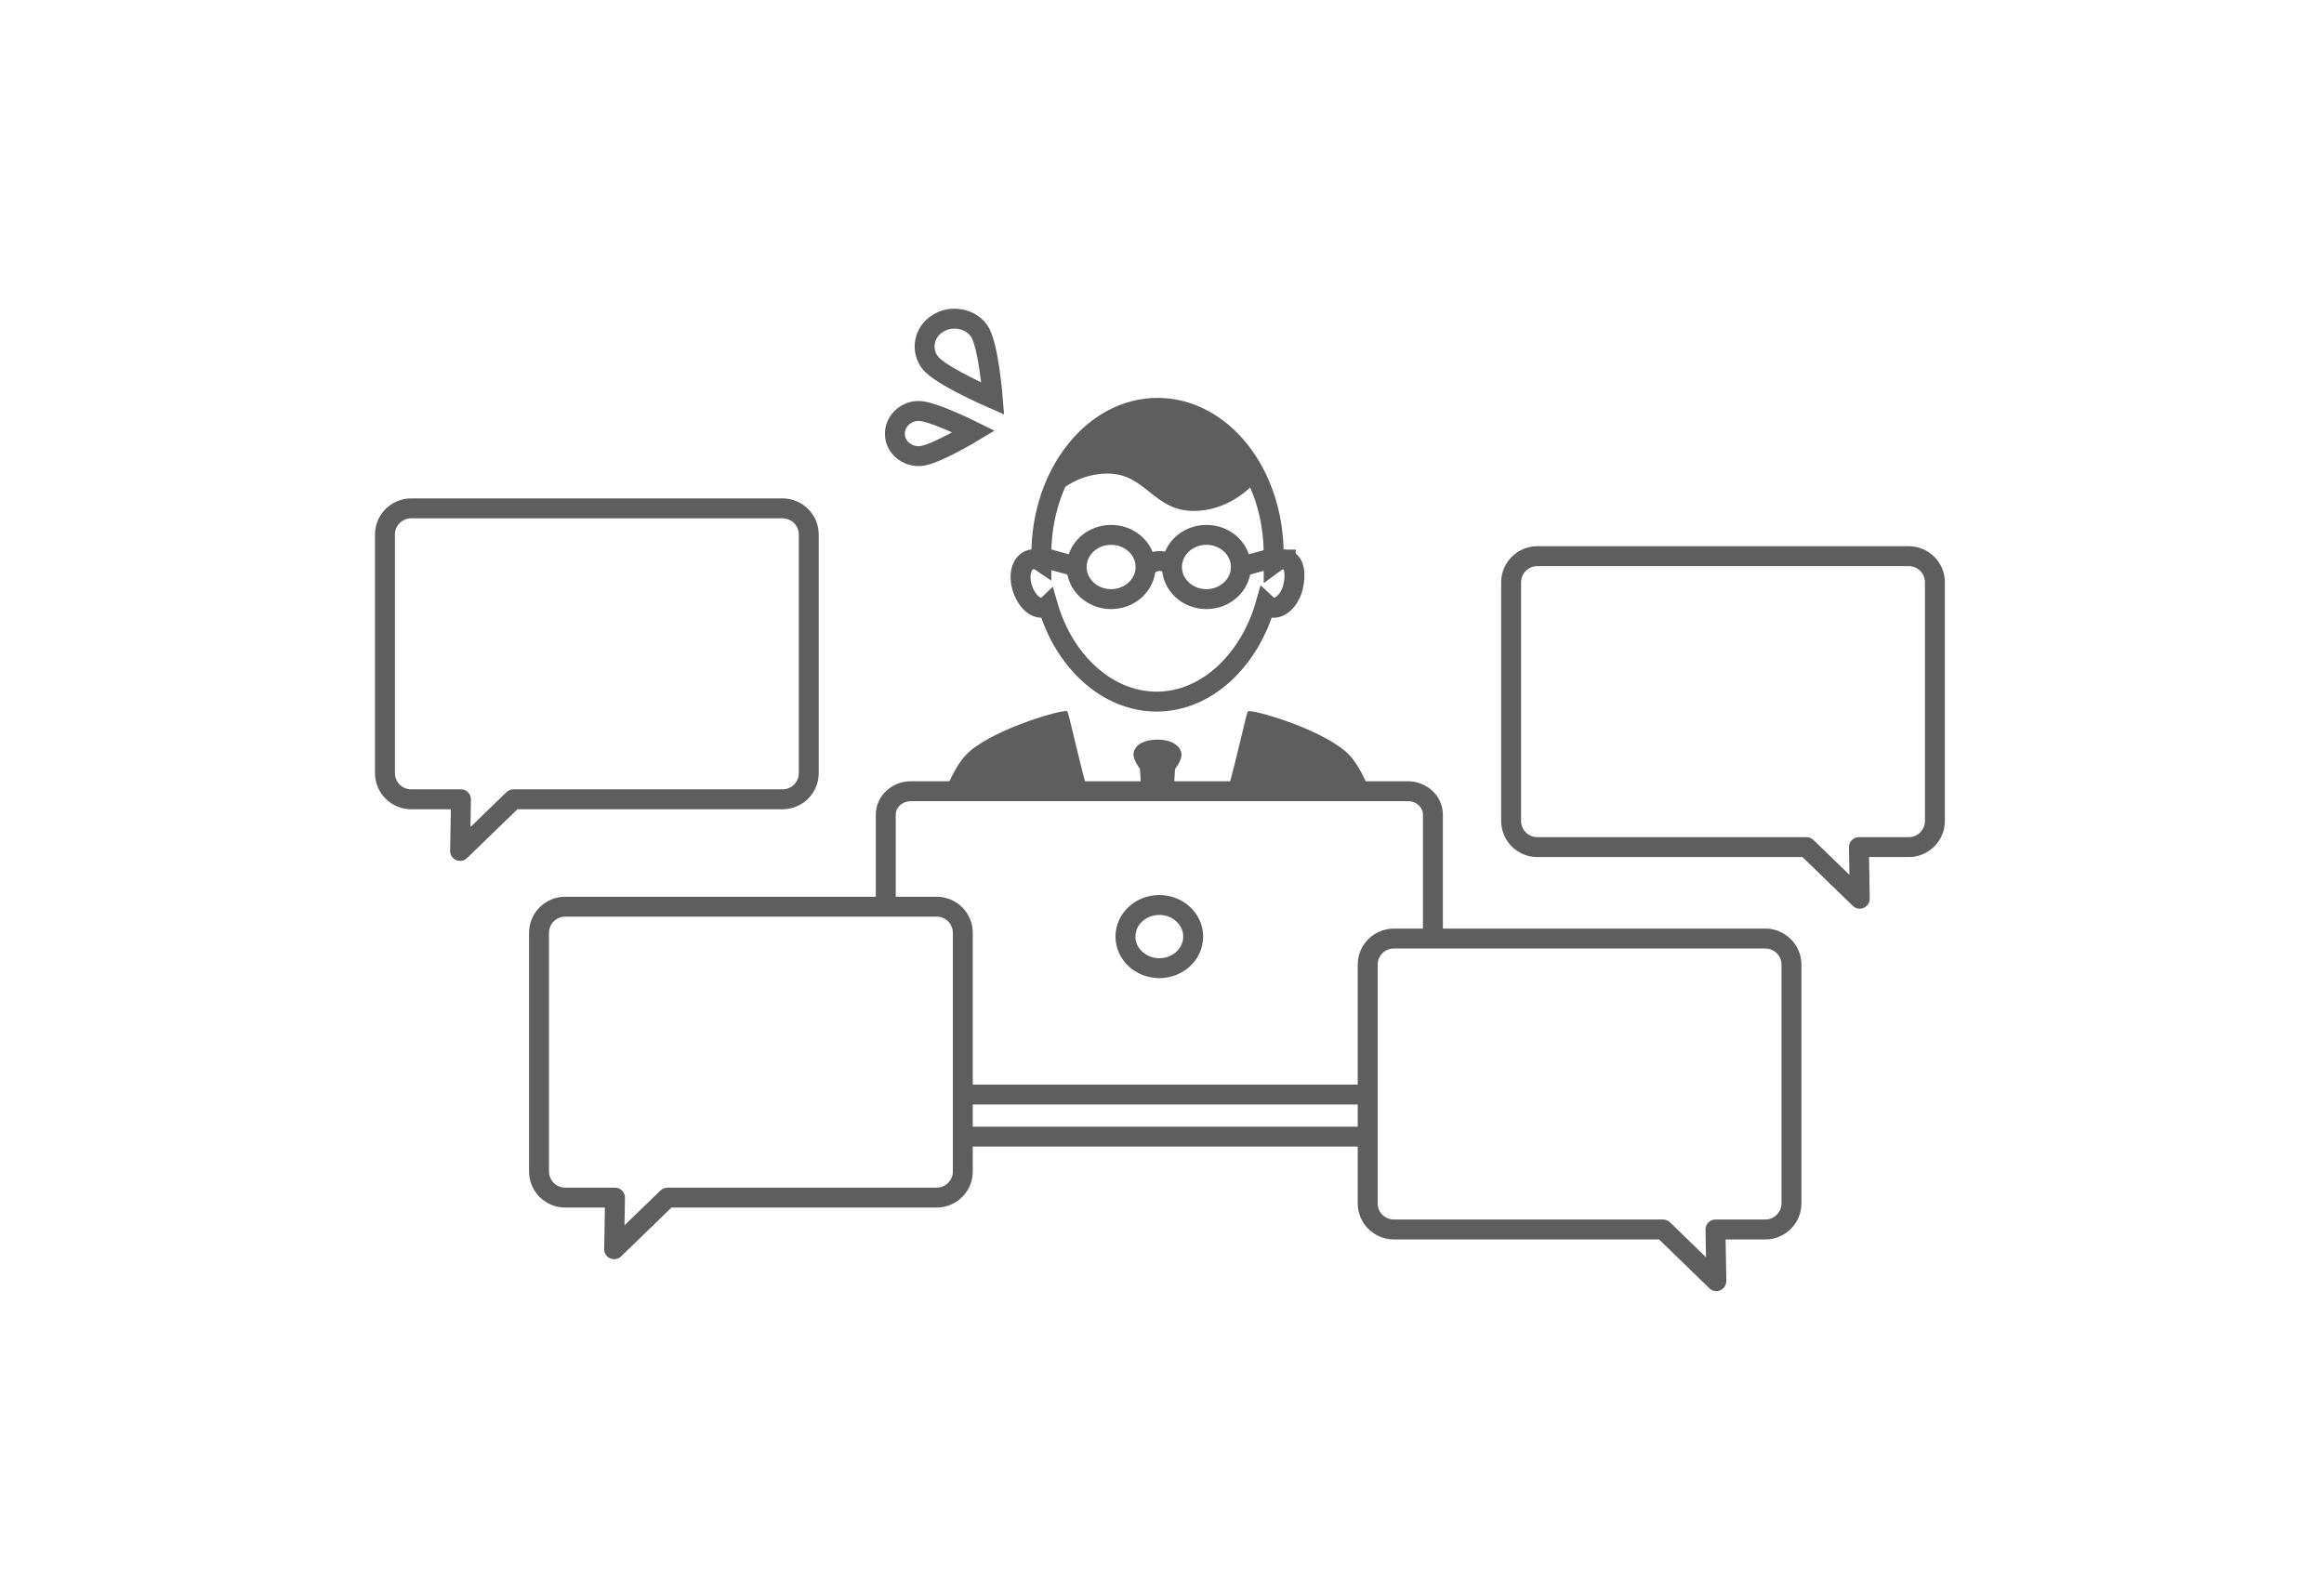 <svg width="350" height="240" viewBox="0 0 350 240" fill="none" xmlns="http://www.w3.org/2000/svg">
<rect width="350" height="240" fill="white"/>
<rect width="240" height="240" transform="translate(55)" fill="white"/>
<path d="M193.628 84.285C193.021 84.174 192.426 84.397 191.819 84.852V83.506C191.819 71.236 183.977 61.436 174.325 61.436C164.674 61.436 156.831 71.347 156.831 83.506V84.629C156.344 84.295 155.748 84.174 155.261 84.295C153.928 84.629 153.333 86.431 153.928 88.456C154.524 90.481 155.976 91.838 157.189 91.493C157.427 91.382 157.676 91.271 157.795 91.159C160.211 99.603 166.721 105.687 174.206 105.687C181.691 105.687 188.201 99.491 190.617 90.937C190.855 91.159 191.104 91.392 191.462 91.504C192.794 91.838 194.235 90.38 194.722 88.466C195.21 86.553 194.96 84.528 193.639 84.306V84.285H193.628Z" stroke="#5E5E5E" stroke-width="3" stroke-miterlimit="10"/>
<path d="M174.453 61.425C183.866 61.537 188.567 69.98 189.412 72.238C189.412 72.238 185.794 76.965 179.76 76.965C173.727 76.965 172.524 71.337 166.859 71.337C161.194 71.337 158.172 75.386 158.172 75.386C158.172 75.386 162.277 61.314 174.453 61.425Z" fill="#5E5E5E"/>
<path d="M167.337 90.247C170.197 90.247 172.526 88.081 172.526 85.408C172.526 82.735 170.208 80.569 167.337 80.569C164.467 80.569 162.148 82.735 162.148 85.408C162.148 88.081 164.467 90.247 167.337 90.247Z" stroke="#5E5E5E" stroke-width="3" stroke-miterlimit="10"/>
<path d="M181.691 90.247C184.55 90.247 186.879 88.081 186.879 85.408C186.879 82.735 184.561 80.569 181.691 80.569C178.82 80.569 176.502 82.735 176.502 85.408C176.502 88.081 178.82 90.247 181.691 90.247Z" stroke="#5E5E5E" stroke-width="3" stroke-miterlimit="10"/>
<path d="M162.269 85.409L156.961 83.951" stroke="#5E5E5E" stroke-width="3" stroke-miterlimit="10"/>
<path d="M186.75 85.409L192.058 83.951" stroke="#5E5E5E" stroke-width="3" stroke-miterlimit="10"/>
<path d="M172.516 85.408C172.516 85.408 174.563 83.383 176.621 85.408" stroke="#5E5E5E" stroke-width="3" stroke-miterlimit="10"/>
<path d="M206.29 119.182C205.294 116.61 204.07 114.363 202.553 113.108C198.21 109.504 188.439 106.811 187.962 107.145C187.681 107.337 186.597 113.017 184.854 119.192H206.301L206.29 119.182Z" fill="#5E5E5E"/>
<path d="M171.799 118.168C171.799 118.34 171.756 118.694 171.647 119.18H177.009C176.912 118.694 176.858 118.33 176.858 118.168C176.858 116.922 176.977 115.799 176.977 115.799C176.977 115.799 177.941 114.675 177.941 113.663C177.941 112.761 176.977 111.415 174.323 111.415C171.669 111.415 170.705 112.66 170.705 113.663C170.705 114.564 171.669 115.799 171.669 115.799C171.669 115.799 171.788 116.811 171.788 118.168H171.767H171.799Z" fill="#5E5E5E"/>
<path d="M163.817 119.184C162.073 113.008 160.99 107.329 160.708 107.136C160.22 106.802 150.45 109.505 146.117 113.099C144.601 114.365 143.366 116.612 142.369 119.173H163.828L163.817 119.184Z" fill="#5E5E5E"/>
<path d="M212.009 119.181H137.192C135.101 119.181 133.4 120.76 133.4 122.714V167.684C133.4 169.638 135.101 171.217 137.192 171.217H212.009C214.1 171.217 215.8 169.638 215.8 167.684V122.714C215.8 120.76 214.1 119.181 212.009 119.181Z" stroke="#5E5E5E" stroke-width="3" stroke-miterlimit="10" stroke-linecap="round"/>
<path d="M140.594 164.88H208.587" stroke="#5E5E5E" stroke-width="3" stroke-miterlimit="10" stroke-linecap="round"/>
<path d="M179.698 141.08C179.698 138.448 177.412 136.322 174.596 136.322C171.78 136.322 169.494 138.448 169.494 141.08C169.494 143.712 171.78 145.838 174.596 145.838C177.412 145.838 179.698 143.712 179.698 141.08Z" stroke="#5E5E5E" stroke-width="3" stroke-miterlimit="10" stroke-linecap="round"/>
<path d="M138.559 68.707C136.566 68.818 134.811 67.31 134.779 65.477C134.67 63.605 136.284 61.944 138.245 61.904C140.238 61.792 146.651 65.002 146.651 65.002C146.651 65.002 140.639 68.626 138.559 68.707Z" stroke="#5E5E5E" stroke-width="3" stroke-miterlimit="10"/>
<path d="M140.077 54.614C138.626 52.742 139.145 50.028 141.16 48.773C143.164 47.416 146.067 47.902 147.41 49.785C148.862 51.658 149.523 60.051 149.523 60.051C149.523 60.051 141.539 56.589 140.077 54.614Z" stroke="#5E5E5E" stroke-width="3" stroke-miterlimit="10"/>
<path d="M287.456 83.777C289.628 83.777 291.402 85.533 291.402 87.714V123.665C291.402 125.846 289.628 127.602 287.456 127.602H279.957L280.043 132.692L280.088 135.381L272.064 127.602H231.524C229.352 127.601 227.578 125.846 227.578 123.665V87.714C227.578 85.533 229.353 83.778 231.524 83.777H287.456Z" fill="white"/>
<path d="M291.402 87.714L292.902 87.714L292.902 87.714L291.402 87.714ZM279.957 127.602V126.102C279.555 126.102 279.169 126.263 278.887 126.55C278.605 126.837 278.45 127.225 278.457 127.627L279.957 127.602ZM280.043 132.692L281.543 132.667L281.543 132.667L280.043 132.692ZM280.088 135.381L279.044 136.458C279.48 136.88 280.127 136.999 280.684 136.757C281.241 136.516 281.598 135.963 281.588 135.356L280.088 135.381ZM272.064 127.602L273.109 126.525C272.829 126.253 272.454 126.102 272.064 126.102V127.602ZM231.524 127.602L231.524 129.102H231.524V127.602ZM227.578 87.714L226.078 87.714V87.714H227.578ZM231.524 83.777L231.524 82.277L231.524 82.277L231.524 83.777ZM287.456 83.777V85.277C288.807 85.277 289.902 86.368 289.902 87.714L291.402 87.714L292.902 87.714C292.902 84.698 290.45 82.277 287.456 82.277V83.777ZM291.402 87.714H289.902V123.665H291.402H292.902V87.714H291.402ZM291.402 123.665H289.902C289.902 125.011 288.807 126.102 287.456 126.102V127.602V129.102C290.45 129.102 292.902 126.681 292.902 123.665H291.402ZM287.456 127.602V126.102H279.957V127.602V129.102H287.456V127.602ZM279.957 127.602L278.457 127.627L278.543 132.718L280.043 132.692L281.543 132.667L281.457 127.576L279.957 127.602ZM280.043 132.692L278.543 132.717L278.588 135.406L280.088 135.381L281.588 135.356L281.543 132.667L280.043 132.692ZM280.088 135.381L281.132 134.304L273.109 126.525L272.064 127.602L271.02 128.678L279.044 136.458L280.088 135.381ZM272.064 127.602V126.102H231.524V127.602V129.102H272.064V127.602ZM231.524 127.602L231.525 126.102C230.174 126.101 229.078 125.01 229.078 123.665H227.578H226.078C226.078 126.681 228.531 129.101 231.524 129.102L231.524 127.602ZM227.578 123.665H229.078V87.714H227.578H226.078V123.665H227.578ZM227.578 87.714L229.078 87.714C229.078 86.369 230.174 85.278 231.525 85.277L231.524 83.777L231.524 82.277C228.531 82.278 226.079 84.698 226.078 87.714L227.578 87.714ZM231.524 83.777V85.277H287.456V83.777V82.277H231.524V83.777Z" fill="#5E5E5E"/>
<path d="M265.854 141.378C268.027 141.378 269.801 143.134 269.801 145.314V181.266C269.801 183.446 268.027 185.202 265.854 185.202H258.355L258.44 190.292L258.485 192.981L250.463 185.202H209.923C207.751 185.202 205.977 183.446 205.977 181.266V145.314C205.977 143.134 207.751 141.378 209.923 141.378H265.854Z" fill="white"/>
<path d="M269.801 145.314L271.301 145.314L271.301 145.314L269.801 145.314ZM269.801 181.266L271.301 181.266V181.266H269.801ZM258.355 185.202V183.702C257.953 183.702 257.568 183.864 257.286 184.15C257.004 184.437 256.849 184.825 256.856 185.227L258.355 185.202ZM258.44 190.292L256.941 190.317L256.941 190.317L258.44 190.292ZM258.485 192.981L257.441 194.058C257.877 194.481 258.524 194.599 259.082 194.358C259.639 194.117 259.995 193.563 259.985 192.956L258.485 192.981ZM250.463 185.202L251.507 184.125C251.227 183.854 250.853 183.702 250.463 183.702V185.202ZM209.923 185.202L209.923 186.702H209.923V185.202ZM205.977 181.266L204.477 181.266L204.477 181.266L205.977 181.266ZM205.977 145.314L204.477 145.314V145.314H205.977ZM209.923 141.378L209.923 139.878L209.923 139.878L209.923 141.378ZM265.854 141.378V142.878C267.205 142.878 268.301 143.969 268.301 145.315L269.801 145.314L271.301 145.314C271.301 142.298 268.848 139.878 265.854 139.878V141.378ZM269.801 145.314H268.301V181.266H269.801H271.301V145.314H269.801ZM269.801 181.266L268.301 181.265C268.301 182.611 267.205 183.702 265.854 183.702V185.202V186.702C268.848 186.702 271.3 184.282 271.301 181.266L269.801 181.266ZM265.854 185.202V183.702H258.355V185.202V186.702H265.854V185.202ZM258.355 185.202L256.856 185.227L256.941 190.317L258.44 190.292L259.94 190.267L259.855 185.177L258.355 185.202ZM258.44 190.292L256.941 190.317L256.986 193.006L258.485 192.981L259.985 192.956L259.94 190.267L258.44 190.292ZM258.485 192.981L259.53 191.905L251.507 184.125L250.463 185.202L249.419 186.279L257.441 194.058L258.485 192.981ZM250.463 185.202V183.702H209.923V185.202V186.702H250.463V185.202ZM209.923 185.202L209.923 183.702C208.572 183.702 207.477 182.611 207.477 181.265L205.977 181.266L204.477 181.266C204.477 184.282 206.929 186.702 209.923 186.702L209.923 185.202ZM205.977 181.266H207.477V145.314H205.977H204.477V181.266H205.977ZM205.977 145.314L207.477 145.315C207.477 143.969 208.572 142.878 209.923 142.878L209.923 141.378L209.923 139.878C206.929 139.878 204.477 142.298 204.477 145.314L205.977 145.314ZM209.923 141.378V142.878H265.854V141.378V139.878H209.923V141.378Z" fill="#5E5E5E"/>
<path d="M85.124 136.577C82.952 136.577 81.178 138.333 81.178 140.514V176.465C81.178 178.646 82.952 180.401 85.124 180.401H92.623L92.538 185.492L92.493 188.182L100.518 180.401H141.056C143.228 180.401 145.002 178.646 145.002 176.465V140.514C145.002 138.333 143.228 136.577 141.056 136.577H85.124Z" fill="white"/>
<path d="M85.124 136.577L85.124 135.077H85.124V136.577ZM81.178 140.514L79.678 140.514L79.678 140.513L81.178 140.514ZM85.124 180.401L85.124 181.901L85.124 181.901L85.124 180.401ZM92.623 180.401V178.901C93.025 178.901 93.41 179.063 93.692 179.35C93.975 179.636 94.129 180.024 94.123 180.426L92.623 180.401ZM92.538 185.492L94.038 185.517L94.038 185.517L92.538 185.492ZM92.493 188.182L93.537 189.259C93.102 189.681 92.454 189.799 91.897 189.558C91.34 189.317 90.983 188.764 90.993 188.157L92.493 188.182ZM100.518 180.401L99.473 179.324C99.753 179.053 100.128 178.901 100.518 178.901V180.401ZM141.056 180.401L141.056 181.901H141.056V180.401ZM145.002 140.514L146.502 140.513V140.514H145.002ZM141.056 136.577L141.056 135.077L141.056 135.077L141.056 136.577ZM85.124 136.577L85.124 138.077C83.774 138.077 82.678 139.168 82.678 140.514L81.178 140.514L79.678 140.513C79.678 137.498 82.13 135.077 85.124 135.077L85.124 136.577ZM81.178 140.514H82.678V176.465H81.178H79.678V140.514H81.178ZM81.178 176.465H82.678C82.678 177.81 83.773 178.901 85.124 178.901L85.124 180.401L85.124 181.901C82.13 181.901 79.678 179.481 79.678 176.465H81.178ZM85.124 180.401V178.901H92.623V180.401V181.901H85.124V180.401ZM92.623 180.401L94.123 180.426L94.038 185.517L92.538 185.492L91.038 185.467L91.123 180.376L92.623 180.401ZM92.538 185.492L94.038 185.517L93.993 188.207L92.493 188.182L90.993 188.157L91.038 185.467L92.538 185.492ZM92.493 188.182L91.449 187.105L99.473 179.324L100.518 180.401L101.562 181.478L93.537 189.259L92.493 188.182ZM100.518 180.401V178.901H141.056V180.401V181.901H100.518V180.401ZM141.056 180.401L141.056 178.901C142.406 178.901 143.502 177.81 143.502 176.465H145.002H146.502C146.502 179.481 144.049 181.901 141.056 181.901L141.056 180.401ZM145.002 176.465H143.502V140.514H145.002H146.502V176.465H145.002ZM145.002 140.514L143.502 140.514C143.502 139.168 142.406 138.077 141.056 138.077L141.056 136.577L141.056 135.077C144.049 135.077 146.501 137.498 146.502 140.513L145.002 140.514ZM141.056 136.577V138.077H85.124V136.577V135.077H141.056V136.577Z" fill="#5E5E5E"/>
<path d="M61.923 76.577C59.751 76.577 57.977 78.333 57.977 80.514V116.465C57.977 118.646 59.751 120.401 61.923 120.401H69.423L69.337 125.492L69.292 128.182L77.316 120.401H117.854C120.027 120.401 121.801 118.646 121.801 116.465V80.514C121.8 78.333 120.026 76.577 117.854 76.577H61.923Z" fill="white"/>
<path d="M61.923 76.577L61.923 75.077H61.923V76.577ZM57.977 80.514L56.477 80.514L56.477 80.513L57.977 80.514ZM61.923 120.401L61.923 121.901L61.923 121.901L61.923 120.401ZM69.423 120.401V118.901C69.825 118.901 70.21 119.063 70.492 119.35C70.774 119.636 70.929 120.025 70.923 120.427L69.423 120.401ZM69.337 125.492L67.837 125.467L67.837 125.467L69.337 125.492ZM69.292 128.182L70.336 129.259C69.9 129.681 69.253 129.799 68.696 129.558C68.139 129.317 67.782 128.764 67.792 128.157L69.292 128.182ZM77.316 120.401L76.272 119.324C76.552 119.053 76.927 118.901 77.316 118.901V120.401ZM117.854 120.401L117.855 121.901H117.854V120.401ZM121.801 80.514L123.301 80.513V80.514H121.801ZM117.854 76.577L117.854 75.077L117.855 75.077L117.854 76.577ZM61.923 76.577L61.923 78.077C60.573 78.077 59.477 79.169 59.477 80.514L57.977 80.514L56.477 80.513C56.477 77.498 58.929 75.077 61.923 75.077L61.923 76.577ZM57.977 80.514H59.477V116.465H57.977H56.477V80.514H57.977ZM57.977 116.465H59.477C59.477 117.81 60.572 118.901 61.923 118.901L61.923 120.401L61.923 121.901C58.929 121.901 56.477 119.481 56.477 116.465H57.977ZM61.923 120.401V118.901H69.423V120.401V121.901H61.923V120.401ZM69.423 120.401L70.923 120.427L70.837 125.518L69.337 125.492L67.837 125.467L67.923 120.376L69.423 120.401ZM69.337 125.492L70.837 125.517L70.792 128.207L69.292 128.182L67.792 128.157L67.837 125.467L69.337 125.492ZM69.292 128.182L68.248 127.105L76.272 119.324L77.316 120.401L78.361 121.478L70.336 129.259L69.292 128.182ZM77.316 120.401V118.901H117.854V120.401V121.901H77.316V120.401ZM117.854 120.401L117.854 118.901C119.205 118.901 120.301 117.81 120.301 116.465H121.801H123.301C123.301 119.481 120.848 121.901 117.855 121.901L117.854 120.401ZM121.801 116.465H120.301V80.514H121.801H123.301V116.465H121.801ZM121.801 80.514L120.301 80.514C120.301 79.168 119.205 78.077 117.854 78.077L117.854 76.577L117.855 75.077C120.848 75.077 123.3 77.498 123.301 80.513L121.801 80.514ZM117.854 76.577V78.077H61.923V76.577V75.077H117.854V76.577Z" fill="#5E5E5E"/>
</svg>
